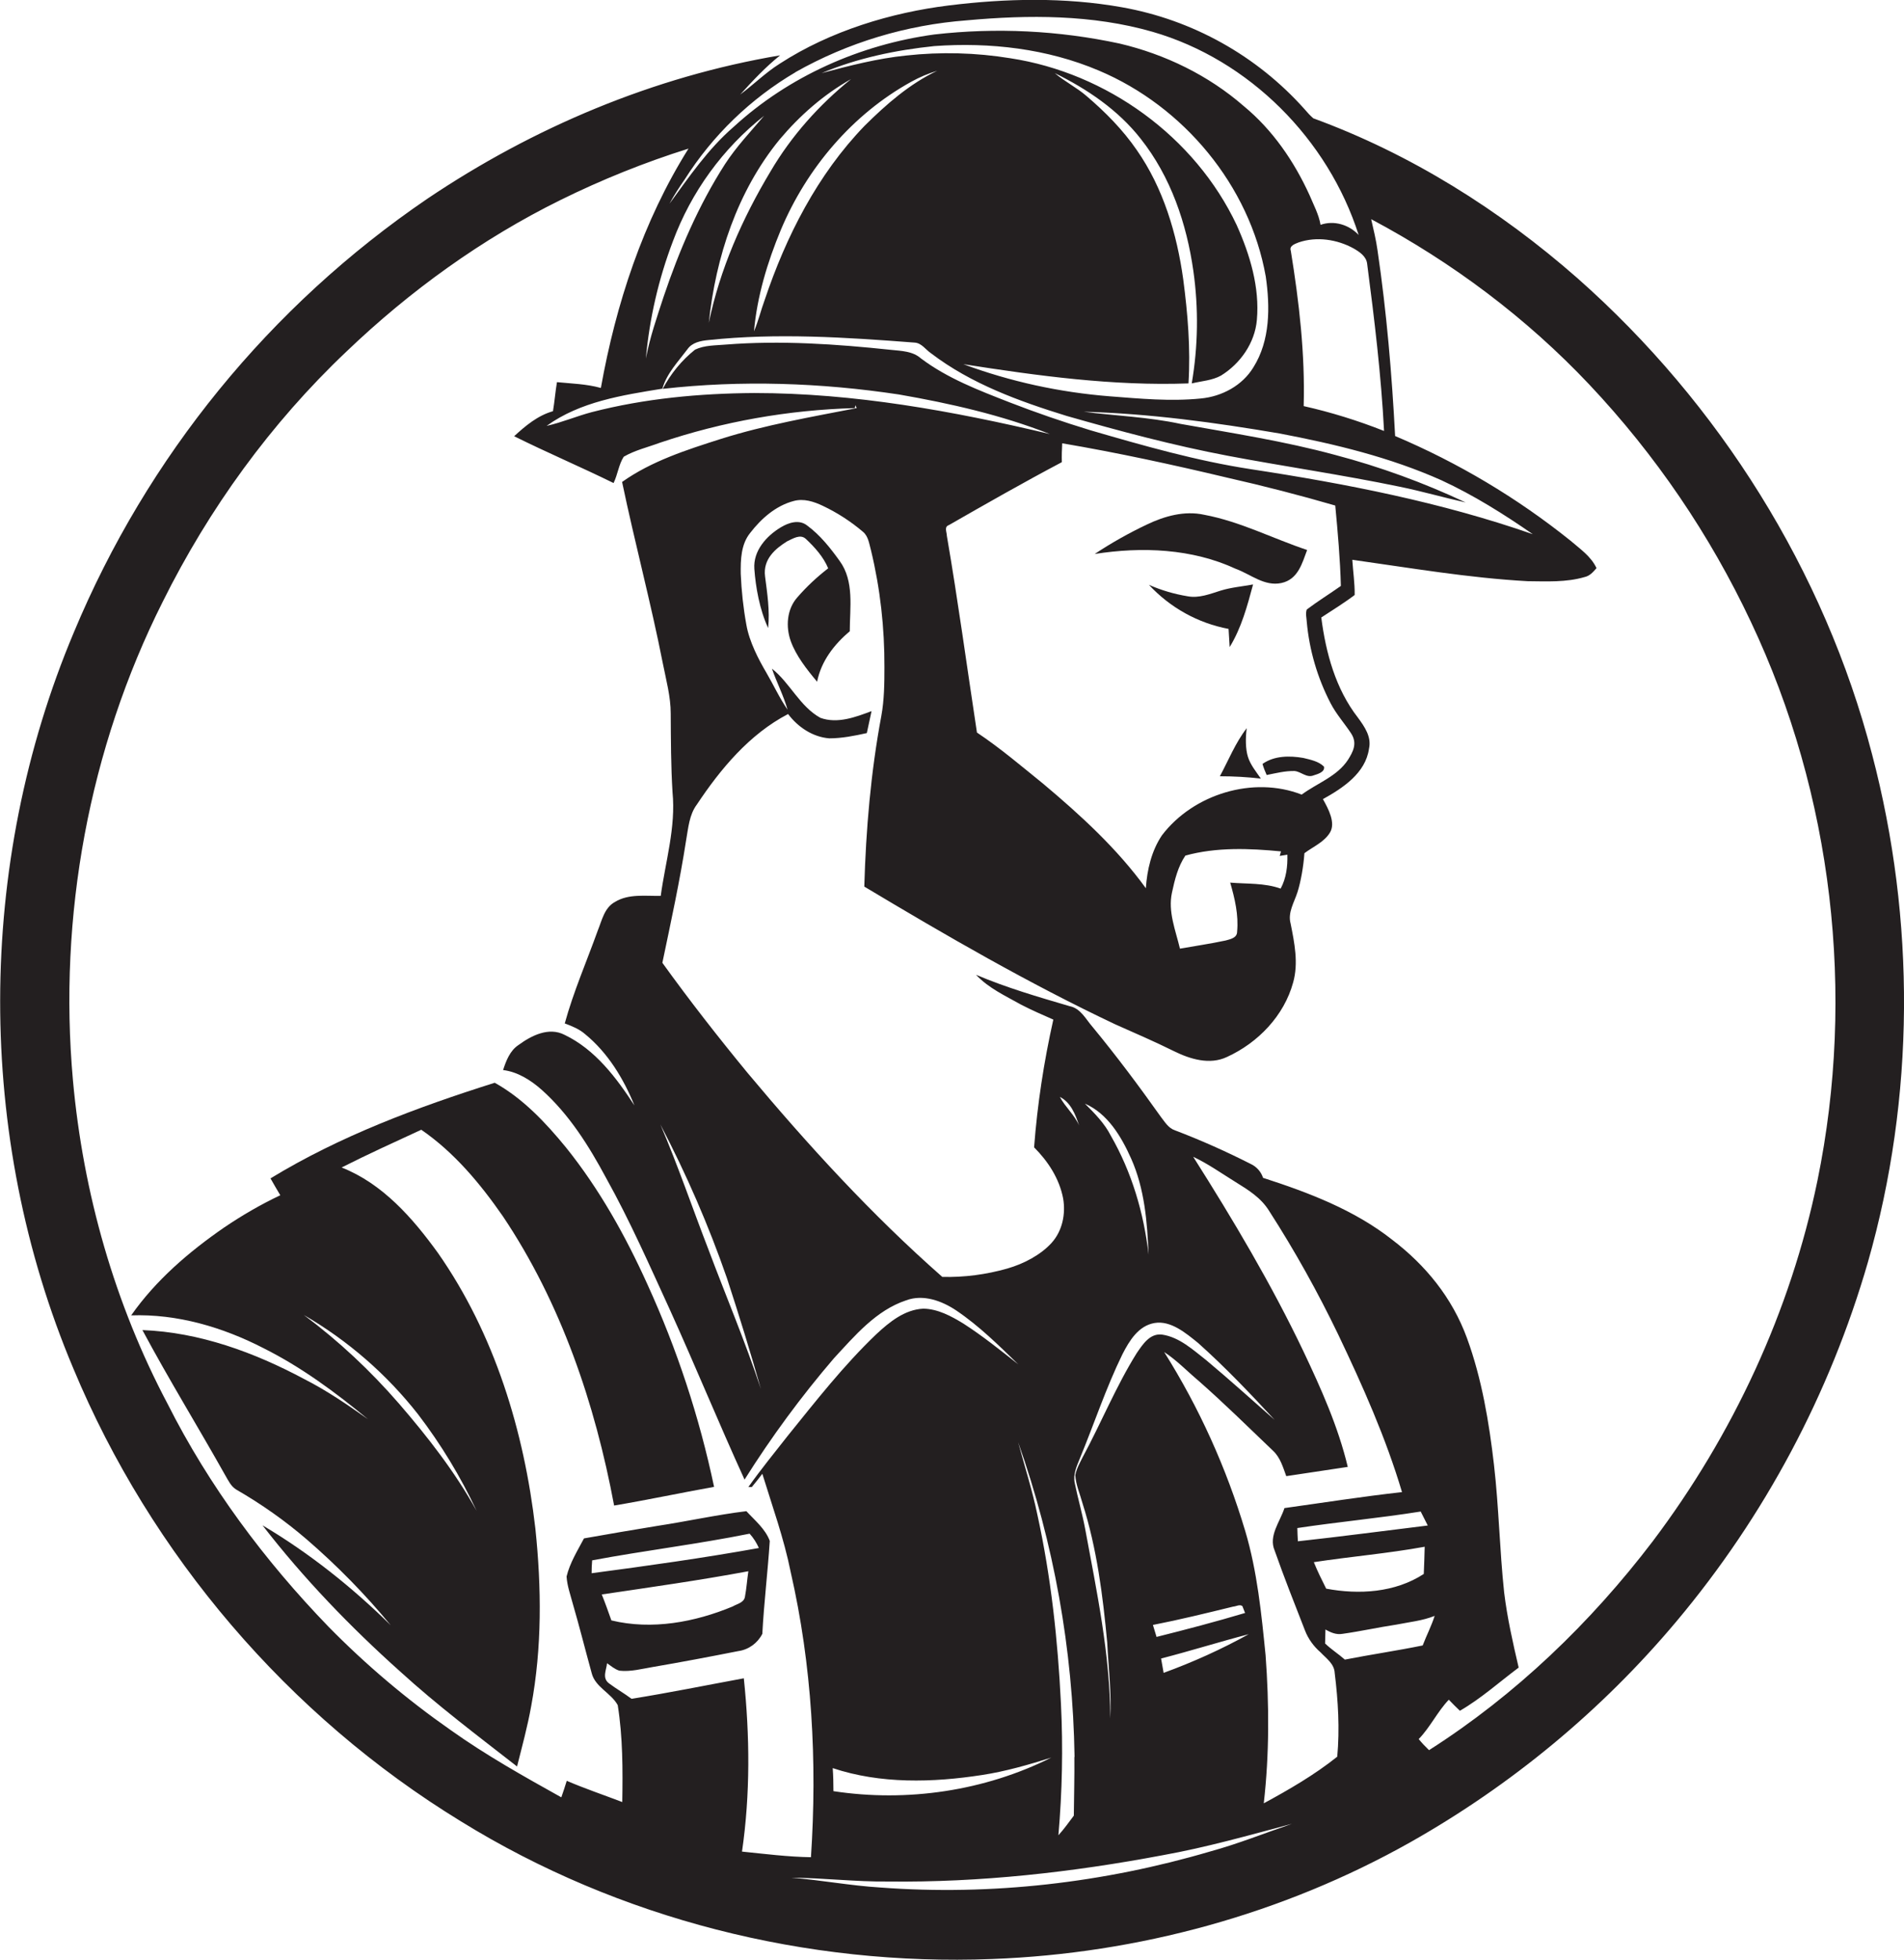 <?xml version="1.0" encoding="utf-8"?>
<!-- Generator: Adobe Illustrator 19.2.0, SVG Export Plug-In . SVG Version: 6.00 Build 0)  -->
<svg version="1.1" id="Layer_1" xmlns="http://www.w3.org/2000/svg" xmlns:xlink="http://www.w3.org/1999/xlink" x="0px" y="0px"
	 viewBox="0 0 1049.5 1080" style="enable-background:new 0 0 1049.5 1080;" xml:space="preserve">
<style type="text/css">
	.st0{fill:#231F20;}
</style>
<title>bise-eise_Construction_Worker_flat_black_logo_White_background_5188be9e-4752-4a34-b1f0-fba9236f5971</title>
<path class="st0" d="M695.9,421c0.6,2.1,1.4,4.1,2.3,6.1c5.1-1,10.1-2.3,15.3-2.2c3.7,0.3,6.7,4,10.6,2.4c2.2-0.7,6.3-1.8,5.7-4.8
	c-3-3-7.4-3.8-11.4-4.8C710.9,416.4,702.4,416.4,695.9,421z"/>
<path class="st0" d="M677.8,356.6c6.5-10.6,9.7-22.6,12.9-34.5c-6,1.1-12.1,1.6-17.9,3.4s-11.9,4.3-18.2,3.1
	c-7.3-1.2-14.5-3.3-21.3-6.3c11.7,12.6,27,21.1,43.9,24.3C677.4,350,677.6,353.3,677.8,356.6z"/>
<path class="st0" d="M687.2,401.3c-6.2,8-10,17.6-14.8,26.5c7.6,0,15.1,0.4,22.6,1.3c-2.6-3.8-5.7-7.5-7.1-11.9
	S686.5,406.6,687.2,401.3z"/>
<path class="st0" d="M444.9,289.6c-4.4-3.5-10.2-1.6-14.5,1c-8,4.8-15.3,13-14.6,22.9s2.9,22.5,7.6,32.6c1-9.6-0.5-19.1-1.7-28.5
	s5.6-15.2,12.2-19.3c3.1-1.4,7.2-4.2,10.3-1.3c4.9,4.6,9.7,9.9,12.3,16.2c-6.2,4.8-11.9,10.1-17,16c-5.8,6.5-6.5,16.2-3.6,24.2
	s8.8,15.5,14.5,22.3c2.2-11.3,9.4-20.6,18-27.8c0-12.9,2.6-27.6-5.6-38.8C457.7,302,452.1,294.9,444.9,289.6z"/>
<path class="st0" d="M663.8,283.7c-10.8-2.4-21.9,0.7-31.7,5.4c-9.9,4.7-19.5,10.1-28.7,16.2c26-4.1,53.7-3,77.8,8.2
	c8.2,3,15.8,9.8,25.1,7.8s11.5-11.1,14.2-18.2C701.6,296.8,683.6,287.4,663.8,283.7z"/>
<path class="st0" d="M312,632.4c-11.2-13.7-23.7-27-39.3-35.7c-42.7,13.5-85.2,29.3-123.6,52.7c1.7,3.1,3.6,6.2,5.4,9.3
	c-10.8,5.1-21.1,11.1-31,17.8c-19.4,13.4-37.6,29-51.2,48.4c25.4-0.9,50.5,6.5,73,18.1c20.8,10.4,39.6,24.3,57.5,39.1
	c-11.3-8-22.7-15.8-35.1-22.1c-27.5-14.7-57.7-25.8-89.2-27c14.5,27.1,30.6,53.2,45.7,80.1c1.7,2.9,3.2,6.2,6.2,7.9
	c13.7,7.9,26.6,17,38.6,27.3c16.8,14.5,32.3,30.3,46.4,47.4c-21.3-21-44.9-39.8-70.7-55.1c22.6,29.2,48.3,55.9,75.8,80.5
	c20.5,18.7,42.7,35.4,64.5,52.4c2.8-11.1,5.8-22.1,7.8-33.3c6-32.2,5.7-65.3,2.3-97.8c-6.2-53.7-22.5-107.3-53.7-151.9
	c-13.9-19.2-30.5-38.2-53.1-47.1c14.4-7.3,29.2-14,43.9-20.8c18.2,12.5,32.5,29.7,45,47.7c32,47.7,50.8,103.2,61.3,159.4
	c18.4-3.1,36.7-7,55.1-10.3c-8.1-38.4-20.4-75.8-36.7-111.5C344.8,681.1,330.4,655.3,312,632.4z M230.5,779.5
	c12.6,16.5,23.4,34.3,32.2,53.1c-11.8-21.3-26.9-40.7-42.8-59.1c-15.7-18.1-33.2-34.5-52.4-48.8
	C191.8,738.8,213.2,757.4,230.5,779.5z"/>
<path class="st0" d="M1031.9,415.7c-26.3-101.1-84.2-193.3-162.4-262.4c-42.8-37.6-92-68.5-145.6-88.1c-1.7-1.5-3.3-3.2-4.8-5
	C692.8,30.7,657.3,10.9,618.4,4c-31.5-5.6-63.8-4.9-95.4-1s-65.3,14-93.2,32.1c-7.8,4.9-14.4,11.5-21.8,17
	c6.9-7.6,13.9-15.1,22-21.6c-69.6,11.7-136,39.7-194.4,79c-86.8,59.1-154.5,142.1-194.9,239c-53.9,128-54.3,277.6-0.3,405.6
	C83.2,856.9,159,945.6,254,1003.7c87.2,53.9,190.7,79.9,292.9,75.9c80.4-3,160.2-24.8,230.4-64.3c55.8-31.5,105.6-72.7,146.8-121.8
	c48.6-57.9,84.5-125.3,105.5-197.9C1055.6,604.7,1055.9,507,1031.9,415.7z M753.6,145.5c4,30.6,7.7,61.2,9.3,92
	c-14.4-5.7-29.2-10.3-44.3-13.7c0.8-28.7-2.5-57.3-7.1-85.6c-1-2.8,2.4-3.8,4.3-4.6c9.9-3.4,21.2-1.7,30.3,3.3
	C749.4,138.8,753.2,141.3,753.6,145.5z M720.3,342.7c1.4,15.6,5.9,30.9,13.1,44.8c3.1,6,7.6,11,11.3,16.6s1,10.3-1.6,14.5
	c-6,9.3-17.1,13-25.6,19.3c-26.7-10.4-59.7-0.3-77,22.4c-5.8,8.6-8.2,19-8.9,29.2c-15.8-21.8-35.9-40.2-56.5-57.5
	c-12-9.7-23.7-19.7-36.6-28.3c-5.5-36.1-10.4-72.4-16.6-108.5c0-1.9-1.6-4.9,1.1-5.8c20.6-11.8,41.3-23.6,62.3-34.7
	c-0.1-3.5,0-6.9,0.2-10.4c30.6,5.2,61,11.8,91.2,19c19.9,4.5,39.7,9.6,59.3,15.3c1.4,14.7,2.7,29.5,3.1,44.3
	c-6.2,4.4-12.7,8.4-18.8,13C719.5,338.1,720.2,340.5,720.3,342.7z M681.9,513.5c0,3.4-3.8,4.1-6.3,4.8c-8.4,1.8-16.8,3-25.2,4.5
	c-2.4-10.1-6.7-20.4-4.4-30.9c1.5-7,3.3-14.4,7.4-20.4c17.1-4.7,35.2-4,52.7-2.3l-0.7,2.5l4.2-0.7c0.2,6.4-0.6,13-3.7,18.7
	c-9-3.2-18.5-2.5-27.8-3.3C680.6,495.1,682.8,504.2,681.9,513.5z M689.7,258.6c-30.1-4.6-59.5-13-88.7-21.5
	c-15.1-4.6-29.9-9.7-44.6-15.4c-16.9-6.6-34.2-13.2-48.8-24.2c-4.5-4-10.8-4.1-16.5-4.7c-30.2-3.2-60.8-5.3-91.1-2.9
	c-5.7,0.5-11.7,0.3-16.9,2.8c-7.4,5.9-13.4,13.3-17.8,21.6c43.3-4.9,87.1-3.4,130.2,3.1c28.2,4.9,56.4,11.3,83.2,21.8
	c-53.4-12.7-107.9-22.6-163-22.6c-30.1,0.2-60.3,3-89.4,10.5c-8.4,2.2-16.5,5.7-25,7.6c18.6-13.4,41.7-16.9,63.8-20.5
	c2.4-8.4,8.7-14.9,13.8-21.7c2.6-3.8,7.4-4.7,11.7-5.1c37.7-4,75.7-1.5,113.5,1.4c3.9,0.2,6.1,3.9,9.1,5.9
	c22,16.8,48.5,26.4,74.7,34.5c29.4,8.4,58.9,16.3,89,22s63.2,10.5,94.5,17c12.3,2.5,24.3,6,36.5,8.7c-23.2-10.9-47.3-19.7-72-26.2
	c-28-7.6-56.7-12-85.2-17.1c-17.6-3.8-35.6-4.4-53.4-6.7c36.3,1,72.3,5.9,108.1,12c30.4,5.8,60.8,13.1,89.2,25.8
	c17.7,8.2,34.3,18.6,50.3,29.7C794.4,276.8,742.1,266.6,689.7,258.6z M652.2,153.9c-3.5-25.1-11-50.3-25.6-71.2
	C618.9,71.5,609.3,61.8,599,53c-5.5-4.8-12.1-8-17.6-12.7c17.9,8.8,34.9,20.3,47.3,36.1c16.6,20.9,25.4,46.8,29.1,73
	c2.9,20.6,2.6,41.4-0.9,61.9c5.4-1.3,11.2-1.6,16.1-4.3c10.7-6.6,18.7-18,19.8-30.7c1.6-18-3.8-35.9-11.1-52.2
	c-23-48.8-71.7-83.9-124.8-92c-19-3.1-38.3-3.6-57.4-1.5c-15.8,1.6-31.3,5.6-46.6,9.7c19.7-8.3,40.9-12.7,62.1-14.9
	c30.7-2.2,62.2,1.4,90.7,13.5c46.7,19.7,83.1,63.3,92,113.5c2.4,16.7,2.5,35.2-6.8,50c-6.1,10.1-17.4,16.1-28.9,17.2
	c-16.8,1.7-33.6,0.1-50.4-1.2c-27.6-2.2-54.7-8.1-80.6-17.7c41,6.4,82.5,12.1,124.1,10.6C656.3,192.1,654.7,172.9,652.2,153.9z
	 M516.6,39c-15.2,7.2-28.1,18.5-40,30.3c-26,26.9-43.3,60.9-55.1,96c-2.1,5.7-3.5,11.7-5.9,17.3c1.7-19.2,7.4-38.1,14.8-55.9
	c14.3-34,39.5-63.8,72-81.7C506.9,42.5,511.7,40.5,516.6,39z M469.1,43.6c-17.6,14.2-32.9,31.3-44.4,50.9
	c-15.5,25.8-27.9,53.9-34,83.4c3.8-36.2,15.7-72.5,39-101C440.8,63.7,454,52.1,469.1,43.6L469.1,43.6z M399.6,90.5
	c-14.5,22.6-25.2,47.5-33.8,73c-3.7,11.3-7.6,22.5-9.8,34.1c2-22.1,7-43.8,14.9-64.6c10.1-27.2,27.5-51.2,50.3-69.2
	C413.8,72.5,405.9,80.8,399.6,90.5z M438.4,39.8c29-16.4,61.3-26.1,94.6-28.6c34-3.1,69.1-3.2,102.2,6.3
	c53.4,15.4,96.9,59.3,113.7,112c-5.3-5.7-13.6-8.2-21-5.6c-1-5.8-3.8-10.9-6-16.2c-8.5-18.7-20.4-36.1-36.3-49.2
	c-19.5-17-43.4-28.6-68.5-34.5c-33.5-7.2-68-8.9-102.1-5c-40.9,5.6-80.2,23-110.7,51c-14,12.1-24.5,27.5-35.3,42.3
	c2.5-4.6,5.4-9.1,8.4-13.4c15.4-24.3,36.3-44.5,61.1-59.1C438.5,39.8,438.4,39.8,438.4,39.8z M410,924.9c-20.6,3.8-41.2,8-61.9,11.3
	c-4-3-8.4-5.5-12.4-8.5s-1.4-7.4-1.1-11.1c2.2,1.5,4.2,3.3,6.8,4.1c6.2,0.7,12.3-1,18.3-2c15.8-2.7,31.6-5.7,47.3-8.8
	c5.7-0.8,10.6-4.4,13.2-9.5c0.9-17.1,3-34.1,4.1-51.2c-2.4-6.6-8.3-11.4-12.9-16.4c-16.4,2-32.6,5.6-49,8.1
	c-13.5,2.2-27,4.5-40.5,6.9c-3.6,6.8-7.8,13.5-9.6,21c0.3,5.1,2.1,10,3.4,14.9c3.7,12.7,6.9,25.5,10.4,38.2
	c1.9,7.9,10.7,11,14.4,17.8c2.8,17.6,2.8,35.6,2.5,53.4c-10.2-3.9-20.6-7.4-30.6-11.7c-1,3.1-1.9,6.1-3,9.1
	c-20.8-11.6-41.5-23.2-60.9-37c-24.2-16.9-46.8-36-67.5-57.1c-35.2-36.4-65.8-77.5-88.6-122.7c-29.2-55.1-46.6-116.3-52.2-178.4
	c-8.1-90.2,8.8-182.7,49.5-263.7c25.5-51.3,59.6-98.4,101.2-137.8c35-33.5,74.7-62.2,118.1-83.6c22.7-11.2,46.3-20.7,70.5-28.3
	c-25.1,40-40,85.6-48.3,131.9c-7.9-2.2-16.1-2.4-24.2-3.2c-0.9,5.3-1.3,10.7-2.2,16c-8.4,2.4-15.1,8-21.4,13.8
	c18.1,9,36.7,16.9,54.8,25.8c2.3-4.7,2.8-10.1,5.6-14.5c6.2-3.6,13.2-5.2,19.9-7.7c34.7-11.7,70.9-18.1,107.5-19.1l0.3-1.6l0.7,1.6
	c-25.1,4.9-50.5,9.3-74.9,17c-18.8,6-38.2,12.2-54.4,23.7c7,33.5,15.9,66.6,22.5,100.2c1.8,9.1,4.3,18.1,4.3,27.4
	c0.1,14.5,0.1,28.9,1,43.4c1.9,19.3-3.9,38.1-6.5,57.1c-8.4,0.2-17.7-1.3-25.3,3.4c-5.8,3.2-7.1,10.1-9.4,15.7
	c-6.1,17-13.4,33.7-18.2,51.2c4,1.5,8,3.1,11.2,5.9c12.5,10.2,21.2,24.5,27.2,39.3c-10-15.3-21.6-30.8-38.5-38.9
	c-8.7-4.5-18.3,0.4-25.4,5.6c-4.7,3.1-6.8,8.6-8.5,13.8c8.1,1,15.3,5.6,21.3,10.9c15.1,13.5,26,30.9,35.5,48.6
	c13.1,23.5,23.9,48.1,35.1,72.5c14.1,31.1,27,62.6,41.2,93.7c14.8-23.5,31.2-45.8,49.3-66.9c11.5-12.4,23.2-26.4,39.8-31.9
	c9.4-3.5,19.7,0.3,27.6,5.6c12.6,8.5,23.4,19.2,34.2,29.7c-9.9-7.8-19.7-15.7-30.3-22.5c-6.7-4.1-14.1-8.1-22.1-8.2
	c-10.3,0.5-18.7,7.4-25.9,14.1c-18,17.2-33.3,36.8-48.9,56.1c-7.3,9.3-14.8,18.5-21.6,28.1h1.9c2-2.4,3.9-4.8,5.8-7.3
	c5.5,17.9,11.9,35.6,15.6,54c11.8,51.5,14.7,104.7,11.2,157.3c-12.7-0.2-25.3-1.8-38-3.1C413.6,988.7,413.3,956.6,410,924.9z
	 M412.5,865.9c-0.7,4.7-1,9.5-1.9,14.2c-0.6,3.2-4.4,3.8-6.7,5.2C383,894,359.3,898.4,337,893c-1.7-4.8-3.4-9.6-5.3-14.3
	C358.7,874.7,385.7,870.9,412.5,865.9z M326.1,867c0-2.4,0.1-4.7,0.3-7.1c28.8-5.4,58-8.9,86.8-14.7c2.1,2.3,3.8,5,5.1,7.9
	C387.8,858.6,357,862.9,326.1,867z M400.7,704.4c6.6,20.2,12.9,40.6,18.7,61c-8.6-26-19.3-51.2-28.9-76.8
	c-8.9-23-16.8-46.3-26.5-68.9C378.3,647,390.6,675.3,400.7,704.4z M595.2,803.8c7.9-19.1,14.4-38.9,23.5-57.5
	c3.8-7.4,8.8-15.7,17.7-17.2s17.2,5.5,24,11c14.9,13.3,28.7,27.8,42.2,42.4c-12.5-11-24.9-22.2-37.7-32.9
	c-7.3-5.7-14.8-12.7-24.3-14.1c-6.8-0.9-10.8,5.5-14.1,10.3c-11.4,18.3-19.5,38.3-29.7,57.2c-1.6,3.2-3.4,6.4-4.1,9.9
	c0.3,5.4,2.6,10.4,4,15.6c7.9,24.8,11.2,50.8,13.6,76.7c0.7,13.9,2.4,27.8,1.7,41.8c-0.1-35.3-7.5-70.1-13.9-104.7
	c-1.6-8.4-4-16.7-5.7-25C591.4,812.5,593.5,808,595.2,803.8L595.2,803.8z M584.2,604.5c6,3,8.6,9.7,10.6,15.7
	C592.2,614.3,587.1,610,584.2,604.5L584.2,604.5z M598,608.2c12.6,5.5,20.1,18.2,25.5,30.3c7.4,16.6,8.9,35,9.6,52.9
	c-2.6-22.9-9.3-45.5-20.8-65.5C608.8,619,603.4,613.6,598,608.2L598,608.2z M637.5,902.1l-2-6.6c14.8-2.9,29.5-6.5,44.2-10.1
	c1.7-0.1,3.6-1.4,5.1-0.3l1.5,3.8C670.2,893.7,653.9,898,637.5,902.1L637.5,902.1z M688.3,900.6c-15,8.3-30.7,15.4-46.9,21.3
	L640,914C656.3,909.8,672.2,904.8,688.3,900.6L688.3,900.6z M592.2,968.3c0.1,10.8-0.2,21.5-0.3,32.3c-2.8,3.7-5.4,7.4-8.5,10.8
	c2.1-24.1,2.6-48.3,1.4-72.5c-1.7-35-5.5-70-13-104.2c-2.8-13.5-7-26.6-10.6-39.9c19.7,55.7,30.2,114.3,31.1,173.4L592.2,968.3z
	 M579.5,968.6c-36.8,18.4-79.4,24.7-120.1,18.5c0-4.3-0.1-8.5-0.4-12.7c26.4,8.8,55.1,8,82.3,3.8
	C554.4,976.2,567.1,972.5,579.5,968.6L579.5,968.6z M667.2,1020.3c-58.8,17.3-120.7,24.5-181.9,19.9c-16.5-1-32.7-4.1-49.1-5.4
	c17.8,0.1,35.5,2.3,53.3,2.1c50.8,0.6,101.5-5.1,151.4-14.5c24-4.3,47.6-11,71.2-17.3C697.2,1010.2,682.5,1016.1,667.2,1020.3
	L667.2,1020.3z M737.1,968.1c-12.5,10-26.5,18.1-40.5,25.7c3.1-27.1,3-54.5,1-81.6c-2.3-23-4.6-46.2-11.2-68.4
	c-10.4-34.8-25.4-68-44.7-98.7c6.9,4.5,12.6,10.5,18.9,15.8c14.1,12.4,27.5,25.6,41.1,38.6c4,3.7,5.5,9.1,7.3,14l33.9-5.1
	c-5.3-22.2-14.7-43.1-24.4-63.6c-17.7-37.1-38.8-72.6-60.8-107.3c8.1,3.8,15.4,9,23,13.7s14.4,8.9,18.9,16.2
	c14.1,21.9,26.8,44.7,38.1,68.2c13.4,28.1,26.2,56.8,35.1,86.7c-21.7,2.4-43.2,5.8-64.8,8.8c-2.4,7.5-8.9,15.3-5.4,23.4
	c5.2,14.8,11,29.4,16.7,44c1.8,4.7,4.8,8.8,8.6,12.1c3.1,3.3,7.6,6.3,7.8,11.4C737.6,937.3,738.5,952.8,737.1,968.1L737.1,968.1z
	 M715.4,849.4c-0.1-2.4-0.3-4.9-0.3-7.3c22.6-3.4,45.4-5.5,68-9.1c1.3,2.6,2.6,5.1,3.9,7.7C763.1,843.6,739.3,846.8,715.4,849.4z
	 M785.3,852.4c-0.1,5-0.3,10-0.5,15c-15.8,10.3-35.7,11.5-53.8,8.1c-2.4-4.8-4.8-9.6-6.8-14.6C744.5,857.8,765,856.1,785.3,852.4
	L785.3,852.4z M741.3,914.6c-3.5-3.1-7.5-5.6-10.9-8.9c0.1-2.6,0.1-5.2,0.2-7.7c2.9,1.7,6,3,9.4,2.4c10-1.4,19.8-3.6,29.8-5.1
	c7-1.4,14.3-2.1,21-4.8c-1.8,5.6-4.5,10.8-6.6,16.3C770,909.7,755.6,911.8,741.3,914.6L741.3,914.6z M1001.8,650.6
	c-14.8,72-46.6,140.2-90.8,198.8c-34.2,44.9-75.6,84.7-123.3,115.1c-2-1.9-3.9-3.9-5.7-6.1c6.4-6.6,10.3-15.1,16.6-21.7
	c2,2.1,4,4.1,6.1,6.1c11.6-6.7,21.7-15.8,32.4-23.8c-3.2-13.7-6.3-27.4-8-41.4c-2.5-23.4-2.9-46.9-5.6-70.3s-6.7-47.5-14.9-69.9
	s-22.9-40.2-41.1-54.1c-20.9-16.5-46.2-26.1-71.3-34.2c-1.1-3.4-3.6-6.2-6.9-7.7c-13.6-6.9-27.5-13.1-41.7-18.5
	c-3.6-1.2-5.6-4.7-7.8-7.5c-12-16.9-24.4-33.5-37.6-49.5c-3.7-4.2-6.5-10.2-12.6-11.4c-17.4-5.1-34.9-10.2-51.6-17.3
	c6.9,7.4,16.2,11.6,24.9,16.5c5.8,3,11.8,5.6,17.7,8.2c-5.2,23.2-8.8,46.7-10.6,70.4c7.7,7.7,13.9,17.2,16,28.1
	c1.5,8.6-0.4,18-6.4,24.6s-15.3,11.5-24.4,14.1c-11.6,3.3-23.7,4.9-35.8,4.6c-39-34.3-74.1-72.7-107.4-112.5
	c-16.2-19.7-32-39.9-46.9-60.6c4.7-22.5,9.6-44.9,13.1-67.6c1.2-6.7,1.7-14,5.9-19.6c13.1-19.7,29-38.8,50.3-49.9
	c5.4,7.2,13.6,12.7,22.7,13.4c7,0,13.9-1.4,20.7-2.9c0.9-4,1.7-8.1,2.6-12.1c-8.8,3.3-18.8,7.1-28.2,3.7
	c-11.4-6.3-16.7-19.2-26.7-27.1c2.6,7.6,6.4,14.8,8.6,22.6c-4.5-6.5-7.8-13.8-11.8-20.6s-9.3-16.8-10.9-26.2
	c-1.7-9.3-2.7-18.7-3.1-28.1c-0.1-7.7,0.1-16.2,5.2-22.5c6.1-7.9,14.1-15,24-17.6c5.5-1.5,11.1,0.3,16.1,2.7
	c8,3.8,15.4,8.6,22.1,14.3c3,2.5,3.4,6.7,4.4,10.2c5.1,21.1,7.5,42.8,7.4,64.5c0,8.9-0.1,17.9-1.7,26.7c-5.8,31-8.5,62.6-9.4,94.1
	c45.1,27,90.7,53.4,138.3,75.9c10.8,4.8,21.7,9.5,32.4,14.8c8.9,4.4,19.7,7.7,29.2,3.2c17.1-7.8,31.5-22.7,36.5-41.1
	c3-10.7,0.7-21.8-1.4-32.4c-1.7-6.1,2-11.7,3.8-17.4s3.3-14.1,3.8-21.4c4.8-3.6,10.9-6.1,14.1-11.4s-0.8-12.9-3.9-18.4
	c11-6.1,23.5-14.3,25.4-27.8c1.5-6.5-2.5-12.2-6.1-17.1c-12.3-15.8-17.7-35.7-20.2-55.2c6.2-4.1,12.5-7.9,18.4-12.4
	c0.1-6.5-0.9-12.9-1.3-19.4c32.1,4.5,64.1,10,96.6,11.8c10.5,0.1,21.3,0.7,31.5-2.3c2.8-0.6,4.7-2.8,6.5-4.9
	c-3-6.5-9.1-10.6-14.3-15.1c-29.4-23.6-62-43-96.7-57.7c-1.8-34.2-4.7-68.4-9.7-102.3c-0.8-5.8-2.2-11.5-3.5-17.2
	c44.6,23.7,85.6,54.4,120.3,91.2c36.4,38.6,66.4,82.7,89,130.7C1010.2,438,1022.9,547.7,1001.8,650.6L1001.8,650.6z"/>
</svg>
